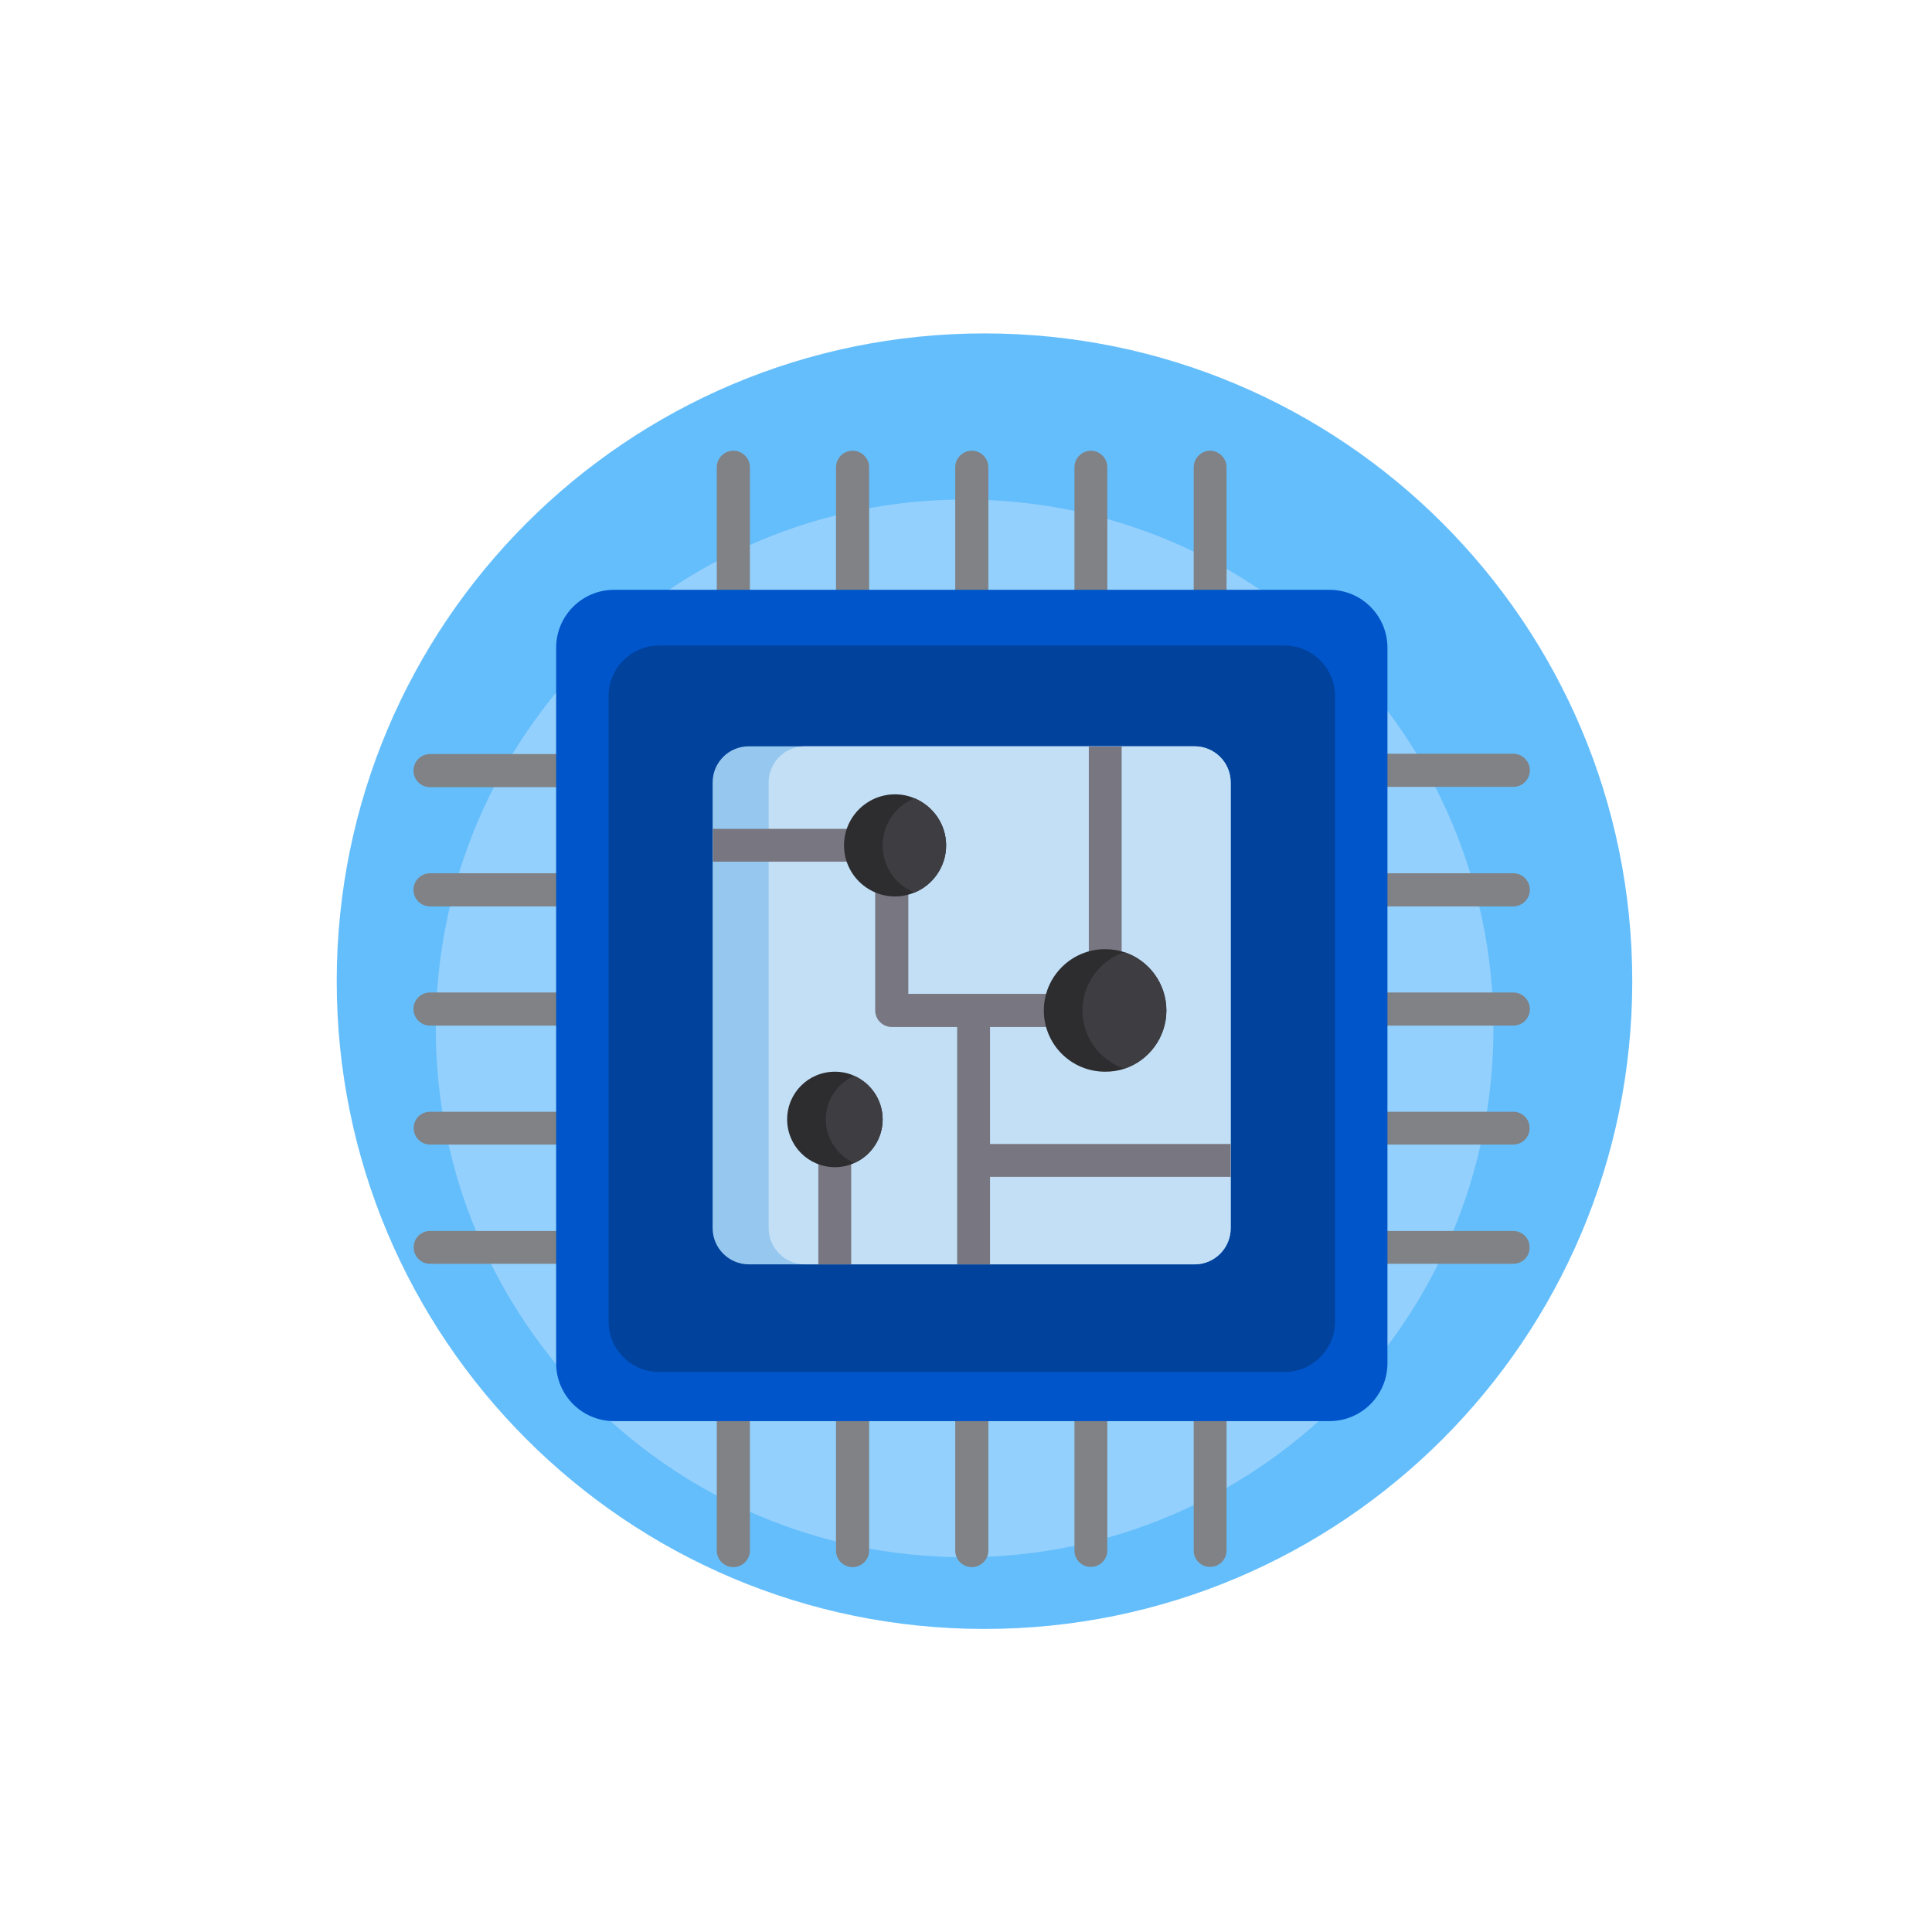 <?xml version="1.0" encoding="UTF-8"?><svg id="Layer_1" xmlns="http://www.w3.org/2000/svg" viewBox="0 0 70 70"><defs><style>.cls-1{fill:#c2dff6;}.cls-2{fill:#93d0fd;}.cls-3{fill:#0055ca;}.cls-4{fill:#3e3d42;}.cls-5{fill:#65befc;}.cls-6{fill:#2d2d30;}.cls-7{fill:#00429c;}.cls-8{fill:#787680;}.cls-9{fill:#96c8ef;}.cls-10{fill:#808285;}</style></defs><path class="cls-5" d="M59.14,35.55c0,12.96-10.51,23.47-23.47,23.47s-23.47-10.51-23.47-23.47,10.51-23.47,23.47-23.47,23.47,10.51,23.47,23.47Z"/><path class="cls-2" d="M54.11,37.26c0,10.58-8.58,19.16-19.16,19.16s-19.16-8.58-19.16-19.16,8.58-19.16,19.16-19.16,19.16,8.58,19.16,19.16Z"/><path class="cls-10" d="M26.57,16.33c-.33,0-.6.27-.6.6v5.08c0,.33.27.6.6.6s.6-.27.6-.6v-5.08c0-.33-.27-.6-.6-.6,0,0,0,0,0,0ZM30.89,16.33c-.33,0-.6.27-.6.6v5.08c0,.33.27.6.6.6s.6-.27.6-.6v-5.08c0-.33-.27-.6-.6-.6,0,0,0,0,0,0ZM35.21,16.33c-.33,0-.6.27-.6.6v5.08c0,.33.27.6.6.6s.6-.27.6-.6v-5.08c0-.33-.27-.6-.6-.6h0ZM39.53,16.33c-.33,0-.6.27-.6.6h0v5.08c0,.33.27.6.6.59.33,0,.59-.27.59-.59v-5.08c0-.33-.27-.6-.6-.6ZM43.85,16.33c-.33,0-.6.27-.6.6h0v5.08c0,.33.27.6.6.59.33,0,.59-.27.59-.59v-5.08c0-.33-.27-.6-.6-.6ZM26.57,50.5c-.33,0-.6.27-.6.6h0v5.08c0,.33.27.6.6.6s.6-.27.6-.6h0v-5.08c0-.33-.27-.6-.6-.6h0ZM30.89,50.5c-.33,0-.6.27-.6.6h0v5.08c0,.33.27.6.6.6s.6-.27.6-.6h0v-5.08c0-.33-.27-.6-.6-.6h0ZM35.21,50.5c-.33,0-.6.27-.6.6h0v5.08c0,.33.27.6.6.6s.6-.27.6-.6h0v-5.08c0-.33-.27-.6-.6-.6h0ZM39.53,50.5c-.33,0-.6.27-.6.6h0v5.08c0,.33.27.6.6.59.33,0,.59-.27.59-.59v-5.08c0-.33-.27-.6-.6-.6h0,0ZM43.85,50.5c-.33,0-.6.27-.6.6h0v5.08c0,.33.27.6.6.59.33,0,.59-.27.59-.59v-5.08c0-.33-.27-.6-.6-.6h0,0ZM49.75,28.51h5.08c.33,0,.6-.27.6-.6s-.27-.6-.6-.6h-5.08c-.33,0-.6.27-.6.6s.27.6.6.6h0ZM54.83,31.64h-5.08c-.33,0-.6.27-.6.6s.27.6.6.6h5.08c.33,0,.6-.27.6-.6s-.27-.6-.6-.6h0ZM54.83,35.96h-5.08c-.33,0-.6.27-.6.6s.27.6.6.6h5.08c.33,0,.6-.27.6-.6s-.27-.6-.6-.6h0ZM54.83,40.28h-5.08c-.33,0-.6.27-.59.6,0,.33.27.59.59.59h5.08c.33,0,.6-.27.59-.6,0-.33-.27-.59-.59-.59ZM54.83,44.6h-5.08c-.33,0-.6.27-.59.6,0,.33.27.59.59.59h5.08c.33,0,.6-.27.59-.6,0-.33-.27-.59-.59-.59ZM20.66,27.32h-5.08c-.33,0-.6.27-.6.6s.27.6.6.6h5.08c.33,0,.6-.27.6-.6s-.27-.6-.6-.6ZM20.66,31.64h-5.08c-.33,0-.6.27-.6.6s.27.6.6.6h5.08c.33,0,.6-.27.6-.6s-.27-.6-.6-.6ZM20.66,35.96h-5.08c-.33,0-.6.27-.6.6s.27.6.6.6h5.08c.33,0,.6-.27.6-.6s-.27-.6-.6-.6ZM20.66,40.28h-5.08c-.33,0-.6.27-.59.6,0,.33.27.59.59.59h5.08c.33,0,.6-.27.59-.6,0-.33-.27-.59-.59-.59ZM20.66,44.6h-5.08c-.33,0-.6.27-.59.6,0,.33.27.59.59.59h5.08c.33,0,.6-.27.59-.6,0-.33-.27-.59-.59-.59Z"/><path class="cls-3" d="M50.27,23.47v25.92c0,1.16-.94,2.1-2.1,2.1h-25.92c-1.16,0-2.1-.94-2.1-2.1v-25.92c0-1.16.94-2.1,2.1-2.1h25.92c1.16,0,2.1.94,2.1,2.1h0Z"/><path class="cls-7" d="M48.37,25.22v22.66c0,1.01-.82,1.83-1.83,1.83h-22.66c-1.01,0-1.83-.82-1.83-1.83v-22.66c0-1.01.82-1.83,1.83-1.83h22.66c1.01,0,1.83.82,1.83,1.83Z"/><path class="cls-9" d="M44.59,28.35v16.15c0,.72-.58,1.31-1.31,1.31h-16.15c-.72,0-1.31-.59-1.31-1.31v-16.15c0-.72.58-1.31,1.31-1.31h16.15c.72,0,1.31.58,1.31,1.31h0Z"/><path class="cls-1" d="M44.59,28.35v16.15c0,.72-.58,1.31-1.31,1.31h-14.12c-.72,0-1.31-.59-1.31-1.31v-16.15c0-.72.58-1.31,1.31-1.31h14.12c.72,0,1.31.58,1.31,1.31h0Z"/><path class="cls-8" d="M25.83,30.03h5v1.19h-5v-1.19ZM39.45,27.05h1.19v9.43h-1.19v-9.43ZM29.65,41.55h1.19v4.26h-1.19v-4.26ZM44.59,41.45v1.19h-8.72v3.17h-1.19v-8.6h-2.37c-.33,0-.6-.27-.6-.6v-4.44c0-.33.27-.6.6-.6.33,0,.6.27.6.59h0v3.85h5.08c.33,0,.6.27.6.6,0,.33-.27.6-.6.6h-2.12v4.24h8.72Z"/><path class="cls-6" d="M34.28,30.63c0,.77-.48,1.44-1.15,1.71-.22.09-.46.14-.7.14-1.02,0-1.85-.83-1.85-1.85s.83-1.85,1.85-1.85c.25,0,.48.05.7.14.67.28,1.15.94,1.15,1.71ZM31.98,40.56c0,.7-.42,1.31-1.03,1.58-.22.1-.46.15-.7.15-.95,0-1.73-.77-1.73-1.73s.77-1.73,1.73-1.73c.25,0,.49.05.7.15.61.27,1.03.88,1.03,1.58ZM42.26,36.61c0,.98-.64,1.82-1.52,2.11-.23.08-.46.11-.7.11-1.23,0-2.22-.99-2.22-2.22s1-2.22,2.22-2.22c.25,0,.48.04.7.11.88.29,1.52,1.13,1.52,2.11Z"/><path class="cls-4" d="M34.28,30.63c0,.77-.48,1.44-1.15,1.71-.68-.28-1.15-.94-1.15-1.71s.48-1.44,1.15-1.71c.67.28,1.15.94,1.15,1.71ZM31.98,40.56c0,.7-.42,1.31-1.03,1.58-.6-.27-1.03-.88-1.03-1.58s.42-1.31,1.03-1.58c.61.27,1.03.88,1.03,1.58ZM42.26,36.61c0,.98-.64,1.82-1.52,2.11-.88-.29-1.52-1.13-1.52-2.11s.64-1.82,1.52-2.11c.88.29,1.52,1.13,1.52,2.11Z"/></svg>